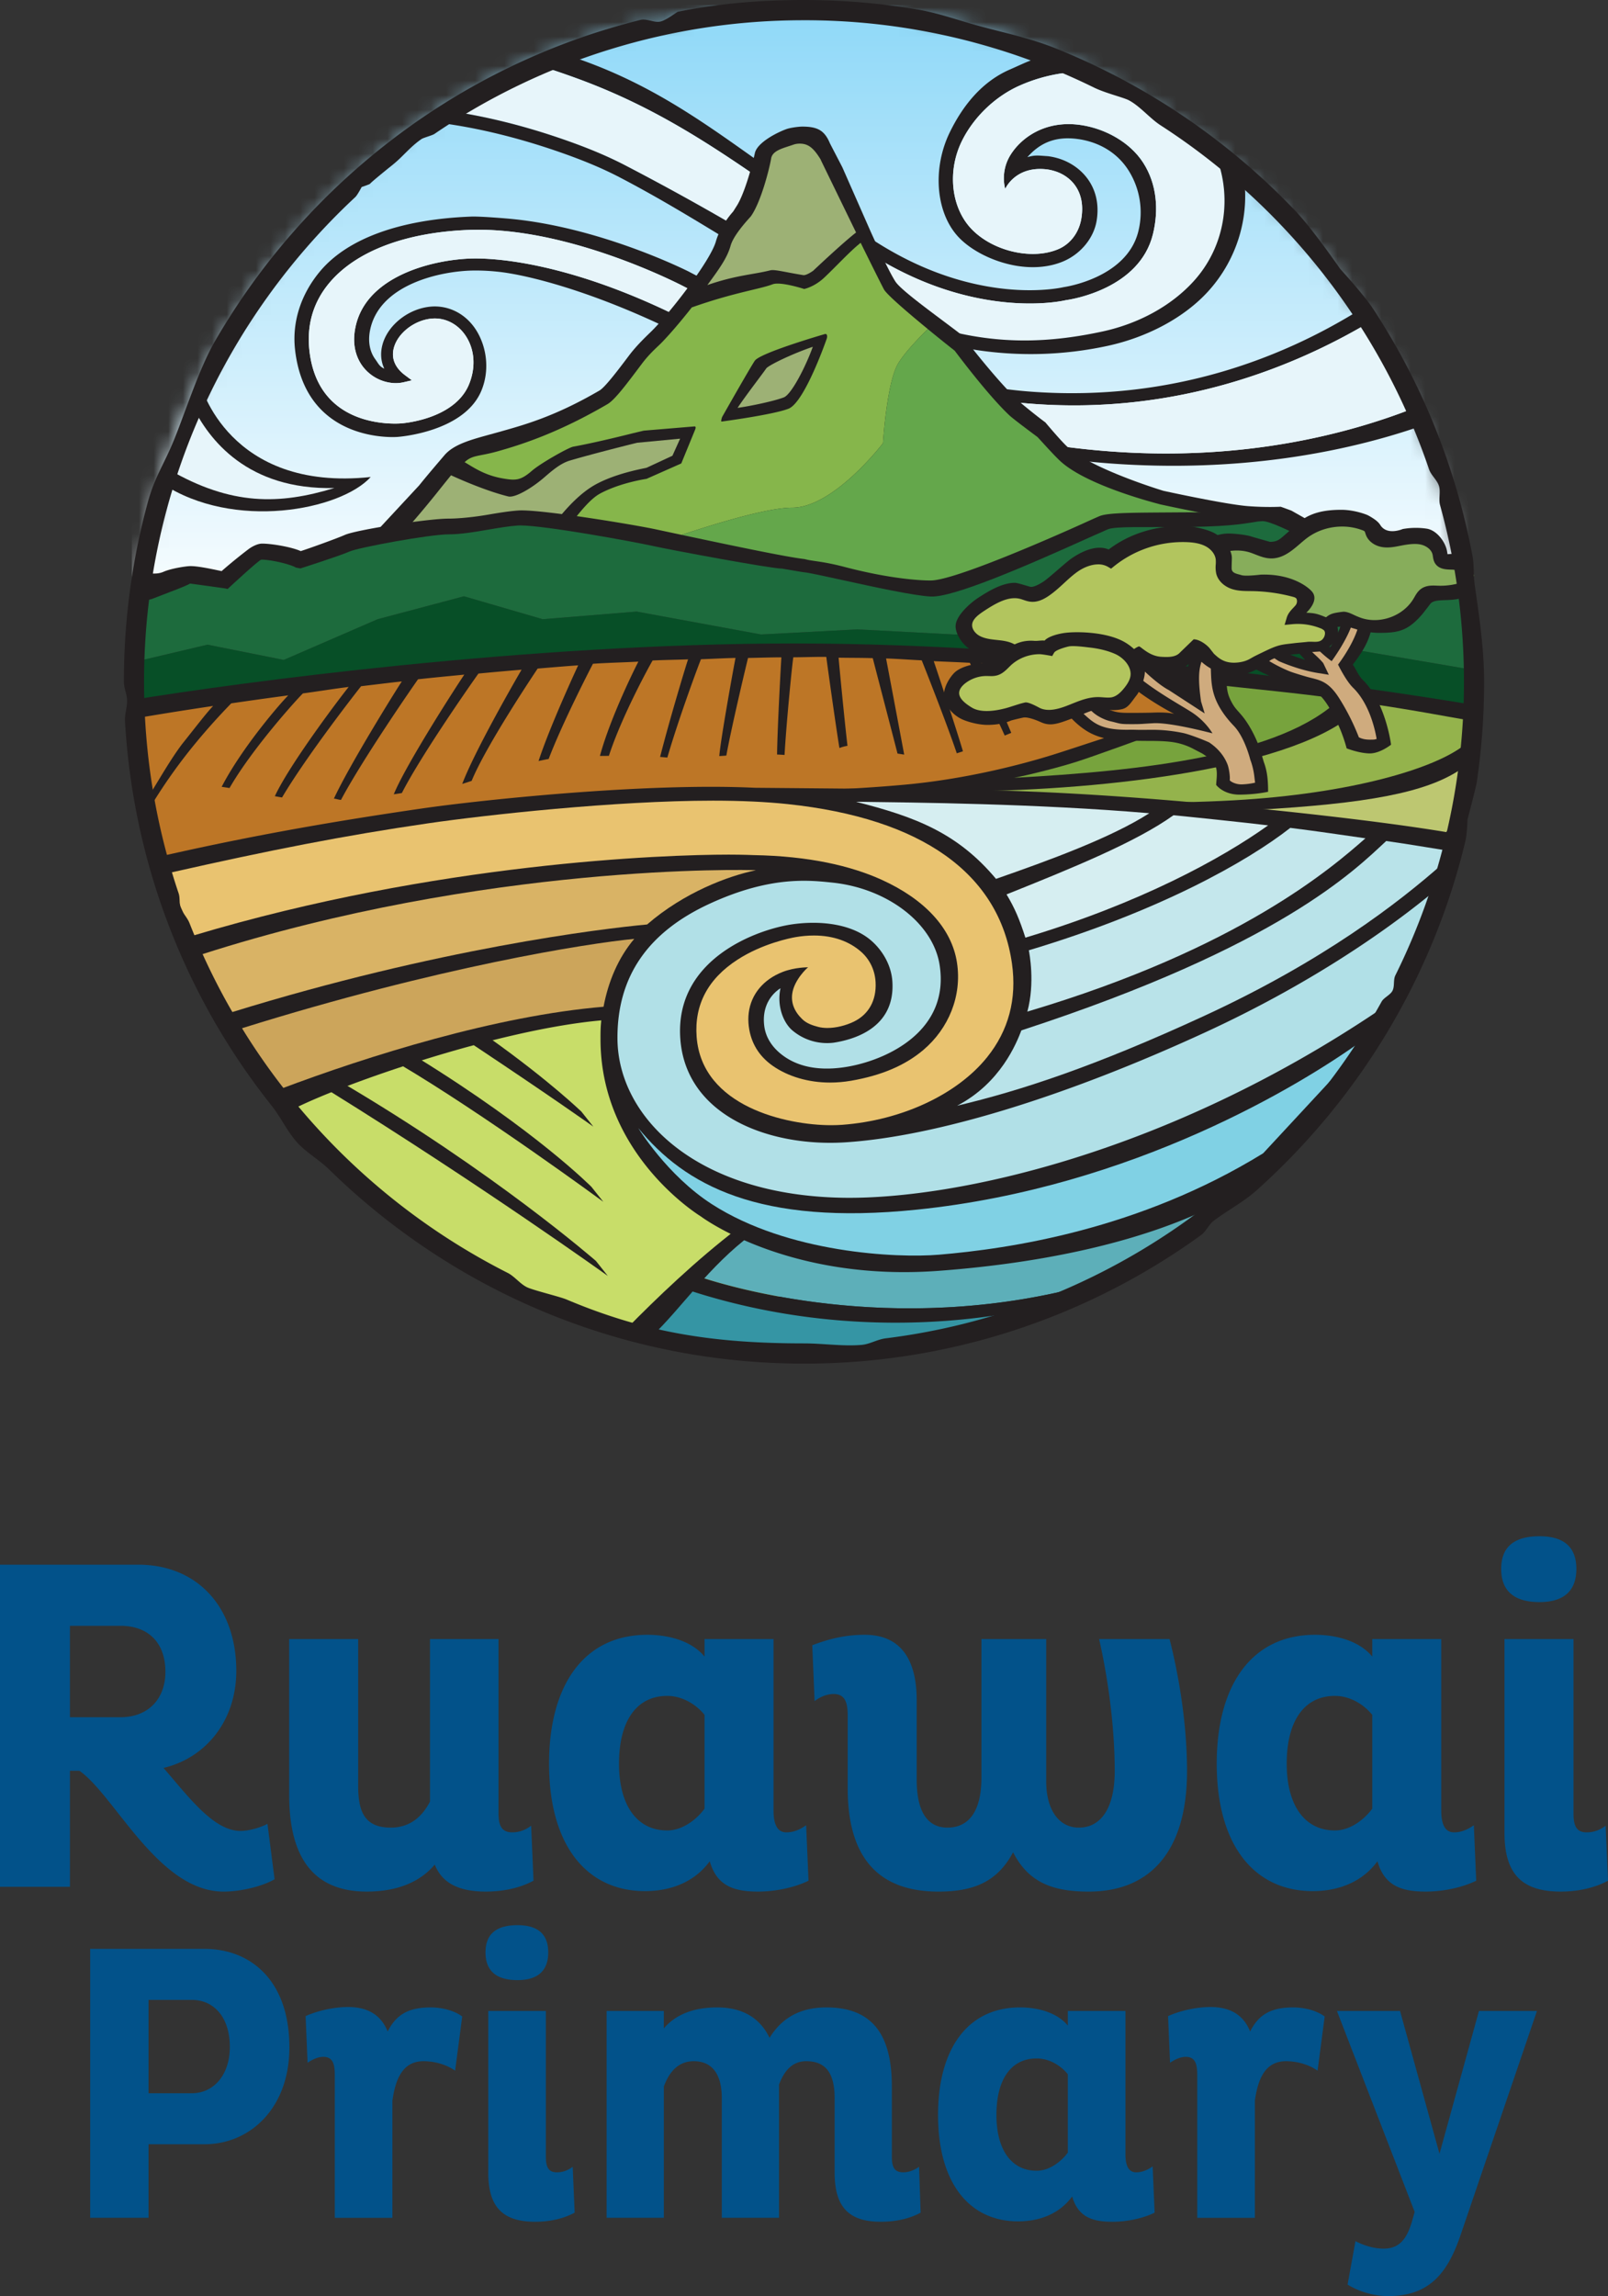 <svg xmlns="http://www.w3.org/2000/svg" width="110" height="157" fill="none"><rect width="100%" height="100%" fill="#333333" stroke="none"/><path fill="#02528A" d="M0 106.986h9.44c4.106 0 6.724 2.949 6.724 7.257 0 3.434-2.102 5.961-4.978 6.641 1.713 1.977 3.427 4.309 5.27 4.309.516 0 1.292-.195 1.841-.486l.486 3.79c-.776.453-2.23.843-3.492.843-4.461 0-7.436-6.577-9.86-8.261h-.647v7.936H0v-22.029Zm4.784 10.432h3.459c1.843 0 3.072-1.198 3.072-3.111 0-2.04-1.23-3.141-3.072-3.141H4.784v6.252Zm29.32-5.345v11.954c0 .939.324 1.263.938 1.263.485 0 .905-.162 1.293-.453l.162 3.758c-.711.388-1.81.744-3.266.744-1.81 0-2.974-.551-3.491-1.845-1.067 1.263-2.683 1.845-4.656 1.845-3.717 0-5.302-2.429-5.302-6.609v-10.657h4.72v10.041c0 1.783.453 2.852 2.231 2.852 1.39 0 2.198-.842 2.683-1.782v-11.111h4.688Zm18.812 11.726c0 .875.226 1.491.873 1.491.518 0 .938-.194 1.357-.487l.163 3.792c-.776.388-2.069.744-3.46.744-1.648 0-2.813-.389-3.297-2.073-.97 1.329-2.521 2.041-4.43 2.041-3.976 0-6.562-3.11-6.562-8.714 0-5.378 2.393-8.812 6.724-8.812 1.39 0 3.007.389 3.913 1.49v-1.198h4.719v11.726Zm-7.274-7.839c-2.101 0-3.297 1.718-3.297 4.633 0 2.85 1.228 4.567 3.297 4.567 1.067 0 2.037-.777 2.555-1.49v-6.413c-.518-.65-1.456-1.297-2.555-1.297Zm25.926 5.832c0 2.007.904 3.174 2.23 3.174 1.553 0 2.457-1.393 2.457-3.855 0-3.563-.614-7.062-1.067-9.038h4.817c.42 1.619 1.197 5.216 1.197 9.038 0 5.314-2.392 8.229-6.725 8.229-2.392 0-4.105-.583-5.173-2.689-1.1 2.073-2.78 2.689-5.108 2.689-4.203 0-6.207-2.43-6.207-7.063v-4.988c0-1.004-.259-1.458-.97-1.458-.485 0-.97.226-1.293.486l-.161-3.822c1.034-.39 2.165-.714 3.589-.714 2.552 0 3.555 1.815 3.555 4.471v5.443c0 2.138.712 3.271 2.102 3.271s2.327-1.004 2.327-3.433v-9.46h4.43v9.719Zm27.024 2.007c0 .875.226 1.491.873 1.491.517 0 .936-.194 1.357-.487l.162 3.792c-.775.388-2.07.744-3.459.744-1.65 0-2.813-.389-3.297-2.073-.97 1.329-2.523 2.041-4.43 2.041-3.976 0-6.564-3.11-6.564-8.714 0-5.378 2.394-8.812 6.726-8.812 1.39 0 3.006.389 3.913 1.49v-1.198h4.719v11.726Zm-7.274-7.839c-2.102 0-3.297 1.718-3.297 4.633 0 2.85 1.228 4.567 3.297 4.567 1.067 0 2.037-.777 2.555-1.49v-6.413c-.518-.65-1.456-1.297-2.555-1.297Zm13.995-10.917c1.486 0 2.522.584 2.522 2.236 0 1.652-1.036 2.266-2.522 2.266-1.553 0-2.62-.614-2.62-2.266 0-1.652 1.067-2.236 2.62-2.236Zm2.327 7.03v11.954c0 .939.292 1.263.905 1.263.486 0 .906-.162 1.293-.453l.163 3.758c-.712.388-1.811.744-3.234.744-2.619 0-3.848-1.166-3.848-4.017v-13.249h4.721ZM6.168 133.257h7.826c3.104 0 5.802 2.11 5.802 6.734 0 4.164-2.698 6.625-5.802 6.625h-3.832v5.029H6.168v-18.388Zm3.994 3.489v6.382h2.97c1.456 0 2.59-1.218 2.59-3.164 0-2.082-1.134-3.218-2.59-3.218h-2.97Zm20.972 4.84c-.567-.406-1.377-.648-2.16-.648-1.403 0-1.915 1.162-2.131 2.704v8.004h-3.94v-9.735c0-.731-.108-1.271-.783-1.271-.35 0-.728.162-1.079.405l-.135-3.19c.647-.297 1.78-.622 2.915-.622 1.295 0 2.239.514 2.698 1.676.567-1.136 1.403-1.649 2.94-1.649.892 0 1.701.27 2.16.622l-.485 3.704Zm4.264-9.95c1.241 0 2.105.486 2.105 1.865 0 1.38-.864 1.893-2.105 1.893-1.295 0-2.186-.513-2.186-1.893 0-1.379.89-1.865 2.186-1.865Zm1.943 5.867v9.979c0 .784.243 1.054.755 1.054.406 0 .756-.135 1.08-.379l.135 3.136c-.593.325-1.511.623-2.7.623-2.185 0-3.21-.973-3.21-3.353v-11.06h3.94Zm4.157 14.142v-14.142h3.913v1.191c.783-.921 1.997-1.434 3.644-1.434 1.754 0 2.94.73 3.589 2.082.808-1.324 2.05-2.082 3.885-2.082 3.237 0 4.48 1.973 4.48 5.408v4.814c0 .784.243 1.054.782 1.054.378 0 .73-.135 1.08-.38l.108 3.138c-.594.324-1.485.621-2.726.621-2.158 0-3.157-.973-3.157-3.353v-5.082c0-1.812-.675-2.542-1.943-2.542-.971 0-1.511.676-1.862 1.594v9.113h-3.913v-8.165c0-1.812-.782-2.542-1.916-2.542-1.107 0-1.7.783-2.05 1.73v8.977h-3.914Zm35.49-4.353c0 .73.189 1.244.729 1.244.43 0 .783-.163 1.133-.405l.135 3.162c-.647.325-1.727.623-2.887.623-1.377 0-2.348-.325-2.752-1.731-.81 1.108-2.106 1.703-3.698 1.703-3.32 0-5.478-2.596-5.478-7.273 0-4.489 1.997-7.356 5.612-7.356 1.162 0 2.511.325 3.267 1.244v-1h3.94v9.789Zm-6.072-6.543c-1.754 0-2.752 1.432-2.752 3.866 0 2.38 1.025 3.813 2.752 3.813.89 0 1.7-.65 2.133-1.244v-5.354c-.433-.54-1.215-1.081-2.133-1.081Zm19.216.837c-.565-.406-1.376-.648-2.158-.648-1.403 0-1.916 1.162-2.132 2.704v8.004h-3.94v-9.735c0-.731-.108-1.271-.783-1.271-.35 0-.728.162-1.079.405l-.135-3.19c.647-.297 1.78-.622 2.915-.622 1.295 0 2.24.514 2.699 1.676.566-1.136 1.403-1.649 2.94-1.649.89 0 1.701.27 2.16.622l-.487 3.704Zm2.593 11.655c.566.298 1.269.513 1.916.513 1.025 0 1.564-.567 1.943-1.838l.19-.676-5.317-13.737h4.317l2.699 9.762 2.699-9.762h3.967L99.957 152.7c-.916 2.758-2.185 4.3-5.02 4.3a5.504 5.504 0 0 1-2.752-.786l.54-2.973Z"/><mask id="a" width="92" height="44" x="9" y="0" maskUnits="userSpaceOnUse" style="mask-type:luminance"><path fill="#fff" d="M46.717 1.052c-.469.084-1.113.601-1.577.699-.23.048-.415-.006-.598-.058-.19-.056-.38-.111-.614-.055C24.707 6.31 10.222 23.124 9.019 43.52l26.026-2.846 59.254 1.557 6.18.572C98.707 19.06 78.921.346 54.77.346c-2.747 0-5.438.242-8.053.706Z"/></mask><g mask="url(#a)"><path fill="url(#b)" d="M100.478.346H9.018V43.52h91.46V.346Z"/></g><path fill="#231F20" d="M76.043 30.872a55.684 55.684 0 0 1-4.443-.505c-8.06-1.247-19.475-5.896-25.18-8.717-6.198-3.064-10.676-3.78-12.793-3.933a14.667 14.667 0 0 0-1.274-.042c-2.44.038-7.256 1.06-8.03 4.659-.28 1.304.098 2.18.463 2.683a2.889 2.889 0 0 0 2.1 1.174c.25.018.49 0 .719-.053l.571-.133-.473-.353c-.69-.516-.953-1.166-.758-1.876.277-1.012 1.413-1.887 2.585-1.991.965-.086 1.875.41 2.405 1.301.55.923.604 2.089.148 3.198-.99 2.402-4.563 2.66-4.608 2.662-.005.002-.408.04-1.001-.002-1.789-.13-4.856-.947-5.307-4.964-.197-1.759.259-3.315 1.354-4.627 1.819-2.175 5.208-3.464 9.543-3.632.647-.024 1.33-.012 2.032.04 6.262.454 12.625 3.796 12.692 3.83.12.063 12.103 6.221 20.248 7.586a39.38 39.38 0 0 0 3.676.442c9.939.72 17.9-2.59 22.887-5.537l-.718-.812c-5.003 3.086-12.53 6.176-22.111 5.528a33.873 33.873 0 0 1-.941-.077 38.425 38.425 0 0 1-2.66-.356c-8.02-1.343-19.92-7.726-20.036-7.786-.063-.032-5.95-3.01-12.174-3.612-.175-.017-2.061-.183-2.737-.157-4.86.187-8.46 1.507-10.332 3.747-1.312 1.569-1.916 3.465-1.708 5.338.725 6.509 7.01 5.98 7.01 5.98s4.561-.3 5.744-3.175c.557-1.354.375-2.892-.31-4.041-.58-.972-1.518-1.588-2.572-1.69a3.165 3.165 0 0 0-.591-.003c-1.512.134-2.928 1.247-3.296 2.59-.159.581-.117 1.141.122 1.651-.338-.146-.403-.35-.62-.647-.384-.528-.515-1.24-.343-2.035.664-3.095 4.82-3.993 7.037-4.027a14.029 14.029 0 0 1 1.633.075c2.02.196 6.613 1.343 12.407 4.208 5.751 2.844 16.925 7.138 25.073 8.398a57.073 57.073 0 0 0 4.508.513c8.832.64 16.054-.778 21.137-2.53l-.359-1.271c-4.484 1.765-11.603 3.643-20.72 2.981Z"/><path fill="#E7F5FA" d="m94.131 22.685-.533-.604c-4.986 2.947-12.947 6.26-22.886 5.537a39.855 39.855 0 0 1-3.677-.44c-8.144-1.365-20.128-7.525-20.247-7.586-.067-.036-6.43-3.378-12.691-3.832a18.698 18.698 0 0 0-2.034-.039c-4.334.168-7.723 1.457-9.541 3.632-1.096 1.311-1.551 2.868-1.354 4.627.45 4.017 3.518 4.834 5.306 4.964.593.043.997.003 1.001.003.046-.003 3.62-.26 4.608-2.663.456-1.11.402-2.275-.148-3.198-.53-.89-1.44-1.386-2.404-1.301-1.173.103-2.309.978-2.586 1.99-.195.711.067 1.36.758 1.877l.473.354-.572.133c-.227.052-.468.07-.717.052a2.887 2.887 0 0 1-2.1-1.174c-.366-.504-.744-1.379-.463-2.682.774-3.6 5.59-4.622 8.029-4.659.39-.007.818.008 1.275.04 2.117.154 6.593.87 12.791 3.934 5.707 2.822 17.122 7.471 25.181 8.717 1.483.23 2.979.399 4.443.505 9.116.662 16.235-1.216 20.72-2.982l-.292-1.037-2.34-4.168Z"/><path fill="#231F20" d="M36.587 4.392c.932.287 1.87.601 2.818.946 5.646 2.051 9.699 4.87 14.39 8.134 1.707 1.188 3.474 2.417 5.439 3.695 2.87 1.867 5.869 3.02 8.914 3.427 2.766.37 4.56-.021 4.76-.068.36-.05 5.033-.757 5.96-4.51.416-1.68.26-3.456-.666-4.892-.907-1.405-2.586-2.315-4.232-2.57l-.115-.017c-2.321-.31-3.957.837-4.716 2.036-.745 1.176-.374 2.342-.374 2.342s.68-1.578 2.823-1.337c.18.02.36.063.535.114 1.104.327 2.169 1.354 1.847 3.264-.162.965-.763 1.748-1.605 2.094-.713.294-1.57.384-2.478.262-1.39-.185-2.705-.842-3.523-1.756-1.314-1.468-1.55-3.892-.573-5.893.81-1.658 2.304-3.088 3.996-3.827a11.091 11.091 0 0 1 5.584-.883c-.742-.328-2.395-.891-3.15-1.194-1.316.097-1.991.495-3.15 1-1.92.838-3.219 2.487-4.096 4.284-1.19 2.438-.97 5.422.526 7.093.887.991 2.495 1.796 4.097 2.049.057.009.113.017.17.024 1.058.142 2.07.032 2.927-.32 1.208-.496 2.118-1.587 2.32-2.777.388-2.309-1.046-3.817-2.64-4.288a4.318 4.318 0 0 0-.563-.127l-.105-.016c-.651-.04-.89-.098-1.427.065.748-.838 1.748-1.468 3.435-1.242l.117.016c1.388.22 2.59.923 3.353 2.107a5.373 5.373 0 0 1 .687 4.19c-.79 3.203-5.044 3.808-5.105 3.816l-.045.01c-.018.004-1.777.412-4.455.054a14.68 14.68 0 0 1-.433-.064c-2.767-.437-5.499-1.524-8.12-3.229-1.959-1.275-3.716-2.497-5.415-3.68l-.607-.422c-4.532-3.156-8.232-6.135-13.74-8.135-.435-.159-.858-.31-1.274-.457-.43-.152-2.015.64-2.015.64l-.076.042Z"/><path fill="#E7F5FA" d="M69.787 5.836c-1.693.74-3.187 2.17-3.997 3.828-.976 2-.74 4.424.574 5.893.817.913 2.133 1.57 3.522 1.756.907.12 1.765.03 2.479-.264.842-.344 1.442-1.128 1.605-2.094.321-1.908-.743-2.937-1.848-3.263a3.125 3.125 0 0 0-.534-.113c-2.143-.243-2.823 1.335-2.823 1.335s-.371-1.165.374-2.342c.758-1.198 2.394-2.345 4.716-2.034l.114.016c1.646.255 3.347 1.032 4.252 2.437.928 1.437 1.217 3.397.8 5.078-.926 3.752-5.754 4.408-6.113 4.457-.2.047-1.994.438-4.76.069-3.046-.409-6.046-1.561-8.915-3.428-1.965-1.28-3.731-2.508-5.438-3.695-4.692-3.264-8.744-6.083-14.39-8.134a58.025 58.025 0 0 0-2.819-.945L30.877 7.61c2.346.351 4.802.95 7.318 1.803 1.832.621 3.285 1.224 4.576 1.894a178.845 178.845 0 0 1 10.053 5.647c5.516 3.331 9.867 5.522 14.505 6.142 2.557.342 5.115.208 8.053-.42 2.49-.534 4.706-1.743 6.238-3.406 2.52-2.736 2.812-6.79.929-9.906-.273-.451-1.892-1.011-2.257-1.416-2.01-1.137-2.786-2.051-4.922-2.995a11.092 11.092 0 0 0-5.583.883Z"/><path fill="#231F20" d="M82.969 10.15c1.4 2.987.963 6.61-1.35 9.12-1.53 1.663-3.747 2.873-6.238 3.405-2.936.63-5.496.764-8.051.421-4.638-.62-8.99-2.81-14.506-6.143a178.544 178.544 0 0 0-10.053-5.646c-1.29-.67-2.744-1.272-4.576-1.893-2.516-.854-4.972-1.452-7.317-1.804l-1.314.74c.218.025.431.04.651.07.27.036.542.075.816.119 2.205.349 4.52.933 6.88 1.733 1.788.607 3.204 1.191 4.453 1.84 3.382 1.76 6.393 3.679 9.743 5.702 5.426 3.277 9.977 5.373 14.587 6.103a24.872 24.872 0 0 0 9.034-.259c2.693-.576 5.229-1.9 6.881-3.694 2.096-2.275 2.961-5.389 2.411-8.27-.151-.795-2.397-2.283-2.051-1.544Z"/><path fill="#231F20" d="m93.32 50.204-1.227-10.452-.387-2.667a.605.605 0 0 0-.299-.438l-3.072-1.735-.723-.263c-.015-.001-.97.057-2.237-.041-1.526-.117-5.62-1.01-5.785-1.047l-.01-.002c-.196-.06-4.839-1.479-6.52-2.967-.471-.418-1.545-1.706-1.545-1.706-.599-.439-1.64-1.284-1.855-1.488-1.566-1.48-3.708-4.292-3.804-4.415l-.094.196-.014-.305c-1.476-1.14-4.045-2.956-4.481-3.602-.455-.672-1.565-3.12-1.696-3.411l-1.943-4.41c-.007-.021-.843-1.62-.863-1.67-.372-.882-.865-1.124-1.885-1.124-.262 0-.828.08-1.066.165-.684.243-2.017.934-2.174 1.644-.235 1.069-.765 2.907-1.27 3.657l-.217.344c-.31.342-.923 1.135-1.18 2.04-.377 1.338-3.19 4.952-4.428 6.164-.302.295-.979.927-1.518 1.643-.624.83-1.622 2.158-2.01 2.384-3.134 1.826-5.242 2.379-7.012 2.876-1.544.434-2.902.727-3.609 1.562-.277.327-1.152 1.34-1.723 2.055 0 0-9.885 10.64-9.966 10.72l-1.97 2.518a.307.307 0 0 0 .226.498l75.73 3.947.032.002a.601.601 0 0 0 .595-.672Z"/><path fill="#86B64B" d="m91.152 39.879-.337-2.322-11.006 2.86-18.63 1.814-18.113-4.407s8.28-3.111 11.126-3.111 6.21-4.408 6.21-4.408.259-4.149 1.036-5.445c.424-.71 1.314-1.652 2.032-2.36-1.277-1.048-2.766-2.317-2.99-2.694-.112-.19-1.186-2.353-1.604-3.204-.745.59-1.658 1.595-2.486 2.376-.686.648-1.377.782-1.377.782s-1.617-.526-2.16-.321c-.9.34-2.666.567-5.53 1.582-.848 1.081-1.688 2.043-2.175 2.52-.249.244-.741.67-1.236 1.329-1.045 1.389-1.845 2.467-2.357 2.765-3.24 1.888-5.686 2.712-7.506 3.223-1.307.368-1.722.236-2.265.744.587.341 1.358.9 2.618 1.113.872.148 1.206.15 1.988-.526.605-.524 2.502-1.588 2.819-1.646 1.73-.315 4.074-.918 4.106-.924l.723-.173 3.452-.287c.14-.017.103.133.045.261l-.93 2.269-2.377 1.053c-.02.005-1.78.255-3.17 1.002-.556.3-1.188.974-2.168 2.276l-1.677 1.5-7.501 2.18-5.61.367c-1.695 1.67-3.271 3.124-4.744 4.66-.05.053-.134.058-.178.115l-.532.68a.342.342 0 0 0 .251.553l73.026 3.807a.34.34 0 0 0 .356-.381l-1.129-9.622Z"/><path fill="#64A74B" d="M61.437 24.86c-.776 1.297-1.034 5.445-1.034 5.445s-3.364 4.408-6.21 4.408c-2.847 0-11.128 3.11-11.128 3.11l18.114 4.408 18.63-1.814 11.006-2.859a.341.341 0 0 0-.17-.249s-2.634-1.478-2.679-1.484a74.92 74.92 0 0 0-2.665-.269c-1.633-.126-5.771-1.034-5.946-1.072l-.024-.007c-.204-.06-4.858-1.228-6.739-2.894-.465-.413-1.433-1.51-1.622-1.703-.013-.012-1.623-1.198-1.931-1.49-1.534-1.448-3.713-4.396-3.735-4.414a104.47 104.47 0 0 1-1.834-1.475c-.719.707-1.608 1.65-2.033 2.359Z"/><path fill="#9DB175" d="m36.747 37.17 1.172-1.37c.974-1.271 1.915-2.166 2.802-2.66 1.399-.777 3.253-1.093 3.508-1.155l1.77-.822.527-1.168-2.93.278c-.253.058-3.006.744-4.608 1.217-.641.189-1.209.68-1.76 1.156-.836.724-1.996 1.413-2.459 1.299-1.468-.362-3.258-1.143-3.914-1.447-.262.32-.602.745-1.002 1.246a68.214 68.214 0 0 1-5.024 5.6l5.116-.188 6.802-1.986Z"/><path fill="#231F20" d="m100.478 42.805-.744-4.959c-1.577.103-3.01.233-3.834.395a1.647 1.647 0 0 1-.322.03c-1.36 0-3.722-1.175-5.618-2.119-1.666-.828-2.87-1.426-3.592-1.426a.97.97 0 0 0-.538.144c-.352.227-3.292.15-5.02.163-3.163.024-4.996.005-5.597.26-.194.08-.564.247-1.074.478l-.025.012c-2.159.975-8.826 3.907-10.442 3.908-.02-.001-2.155.052-5.86-.916-.994-.26-1.594-.346-2.032-.41-.276-.04-.492-.071-.708-.13a1.193 1.193 0 0 0-.098-.015c-1.267-.154-4.8-.888-10.144-2.032-1.361-.291-7.341-1.289-9.144-1.289-.087 0-.166.002-.234.007-.666.047-1.413.174-2.137.297-.874.15-1.929.259-2.638.259-1.418 0-6.31.77-7.077 1.11-.526.233-2.35.893-3.027 1.111-.614-.28-1.982-.513-2.642-.513-.357 0-.768.257-.938.385a35.765 35.765 0 0 0-1.833 1.495c-.52-.106-1.543-.342-2.131-.342-.268 0-1.3.151-1.834.385-.584.255-1.007.003-1.45.213l-.585 9.818 1.54 9.035 43.373-4.618 44.976 4.235c.55-2.52 1.617-6.26 1.617-6.26l-.188-8.711ZM49.36 28.825c-.06.007.018-.287.053-.338 0 0 1.884-3.324 2.22-3.82.368-.542 4.754-1.813 4.754-1.813.224-.086.21.172.172.294 0 0-1.505 4.36-2.617 4.797-1.048.413-4.581.88-4.581.88Z"/><path fill="#074F27" d="m35.9 45.331 13.484-.772 14.418.411 12.098.455 13.14 1.499 11.573 2.148-.071-3.304-8.88-1.514-15.806-1.045-10.595.174-6.6-.348-6.601.348-8.51-1.566-6.427.522-5.385-1.567-5.906 1.567-6.426 2.785-5.21-1.044-4.792 1.131-.209 3.345 6.801-.908L35.9 45.331Z"/><path fill="#1D6B3D" d="M99.87 38.748c-1.574.1-3 .228-3.795.384-.151.03-.319.045-.497.045-1.571 0-3.935-1.175-6.02-2.212-1.317-.655-2.68-1.331-3.19-1.331-.043 0-.313.023-.313.023-1.285.215-2.286.36-5.515.383-2.095.016-4.246-.061-4.748.15-.187.08-.785.343-1.302.576-4.49 2.03-9.31 4.097-10.816 4.023-1.182-.061-3.888-.654-6.063-1.13-1.149-.251-2.336-.511-2.578-.525-.037.008-1.49-.252-1.52-.252-.763 0-7.582-1.269-8.868-1.554-1.309-.29-7.348-1.4-9.055-1.4-.064 0-.121.002-.172.005-.62.043-1.346.167-2.046.287-.912.155-1.855.315-2.64.315-1.363 0-6.205.903-6.812 1.172-.687.305-3.26 1.125-3.369 1.16l-.323-.062c-.198-.163-1.578-.539-2.352-.539-.145 0-2.158 1.871-2.173 1.885l-.132.12-.172-.039c-.016-.003-2.381-.334-2.398-.329-.396.228-1.505.617-1.595.662l-1.023.394-.786.196-.193 4.056 4.791-1.131 5.212 1.044 6.426-2.785 5.905-1.567 5.385 1.567 6.426-.522 8.511 1.566 6.6-.348 6.6.348 10.597-.174 15.806 1.045 8.88 1.514-.065-2.963-.608-4.057Z"/><path fill="#9DB175" d="M55.603 23.713c-1.393.47-2.99 1.243-3.182 1.473-.229.34-1.416 1.872-1.964 2.702.865-.117 2.524-.466 3.167-.719.513-.203 1.475-2.063 1.979-3.456Zm-.655-4.901c.217.035.679-.299.679-.299s2.043-1.93 2.935-2.615l-2.406-4.944-.009-.036c-.494-.806-.854-1.097-1.443-1.097-.154 0-.3.024-.435.072-.64.228-1.418.377-1.515.936-.128.745-.694 2.965-1.374 3.942a1.813 1.813 0 0 1-.103.12c-.732.808-1.169 1.45-1.298 1.908-.22.78-.67 1.445-1.59 2.693 1.974-.683 3.121-.711 4.303-1.007.301-.076.953.116 2.256.327Z"/><path fill="#231F20" d="m58.821 54.055 1.792.192c.033 0-.262-.117-.394-.186l-.971-.041-.427.035Zm-.786-.084.786.084.427-.035-1.213-.049Z"/><path fill="#C2E8F3" d="M12.662 64.992c.058.161.23.208.41.197l-.343-.633c-.068.169-.101.337-.067.436Z"/><path fill="#231F20" d="M47.448 87.164s-.213.069-.888.677c.114.039.228.076.341.113l.801-.7c-.166-.057-.254-.09-.254-.09Z"/><path fill="#fff" d="M66.915 2.135c-.064.001-.129.015-.193.02 1.45.383 2.872.836 4.261 1.355-.046-.038-.09-.078-.138-.115a6.183 6.183 0 0 0-3.93-1.26Z"/><path fill="#231F20" d="M13.718 26.286s1.9 7.364 11.642 6.33c-2.058 2.265-9.365 3.692-14.274.442-.128-.085 2.632-6.772 2.632-6.772Z"/><path fill="#E7F5FA" d="M13.123 27.665c1.157 2.431 3.838 5.842 9.75 5.705-3.768 1.145-7.048 1.213-11.332-1.267-.041-.013 1.574-4.446 1.582-4.438Zm65.901-11.596c.415-1.68.127-3.641-.8-5.078-.907-1.405-2.607-2.182-4.253-2.437 1.646.255 3.325 1.165 4.23 2.57.928 1.437 1.083 3.212.668 4.893-.927 3.752-5.6 4.46-5.959 4.51.359-.05 5.187-.706 6.114-4.458Z"/><path fill="#231F20" d="m10.238 57.409-.468-3.645s-1.08-5.849-.704-5.91c7.225-1.176 26.87-3.857 45.28-3.857 19.185 0 39.87 3.104 46.281 4.172.159.817-1.455 9.586-1.482 9.58-14.597-3.502-43.563-3.703-44.335-3.731l-14.376.466-13.169 1.69-16.56 3.237-.467-2.002Z"/><path fill="#BDC771" d="M99.835 52.663c-2.335 1.53-6.288 2.286-13.961 2.715-1.194.067-3.36-.056-4.499-.022 6.228.51 12.567 1.171 17.531 2.007l.933-4.187-.004-.513Z"/><path fill="#94B34C" d="M93.349 48.064c-3.56 4.255-16.668 5.853-26.293 6.03-.041.002.875.299 6.323.652 2.176.105 6.383.236 11.014-.023 7.987-.446 13.811-2.168 15.837-3.825l.219-1.65c-1.708-.29-3.751-.701-7.1-1.184Z"/><path fill="#77A33D" d="M82.218 48.1c-.477 1.108 1.554.352-2.418 1.799-1.278.464-5.068 1.849-6.223 2.21-1.797.564-4.302 1.124-4.274 1.078 8.951-.48 18.412-1.556 22.34-5.394-2.896-.41-5.765-.66-9.42-1.073.099.112-.126.188-.067.306.187.374.208.736.062 1.074Z"/><path fill="#231F20" d="m93.122 47.395-.602-.337a3.93 3.93 0 0 1-.694.887l.83.118c.18-.215.338-.437.466-.668Z"/><path fill="#BD7626" d="M81.538 47.335c-.133-.266-.462-.535-.92-.797-3.098-.338-6.39-.653-9.78-.912.138.247.284.51.432.781.426.778.865 1.62 1.195 2.34l-.426.175a78.267 78.267 0 0 0-1.347-2.555l-.426-.784c-1.064-.078-2.075-.17-3.153-.237.076.178 1.361 3.091 2.066 4.764-.14.059-.29.12-.448.184-.617-1.385-2.29-4.783-2.385-4.972-.863-.052-1.6-.072-2.471-.114.074.2 1.513 4.519 1.998 6.163a20.27 20.27 0 0 1-.422.137c-.654-1.96-2.31-6.15-2.398-6.357-.828-.038-1.607-.1-2.439-.127.043.208.9 4.753 1.24 6.573-.15-.022-.304-.048-.457-.072-.463-1.805-1.646-6.324-1.692-6.523-.837-.026-1.503-.017-2.338-.032.011.197.38 4.07.607 6.027a2.589 2.589 0 0 0-.55.15c-.23-1.366-.875-6.007-.899-6.23-.808-.011-1.445.025-2.25.025-.04 0-.485 4.49-.605 6.679a13.968 13.968 0 0 0-.513-.03c.027-1.97.28-6.434.295-6.645-.813.003-1.463.029-2.28.043-.052.188-1.137 4.728-1.485 6.676l-.481.034c.082-1.124 1.046-6.434 1.11-6.712-.826.019-1.538.06-2.364.09-.103.23-1.485 3.921-2.3 6.722-.159-.014-.315-.03-.496-.041.687-2.7 1.815-6.406 1.914-6.673-.849.032-1.58.036-2.425.077-.152.239-2.109 3.792-2.992 6.521-.206.002-.41.002-.613.006.721-2.667 2.473-6.156 2.63-6.449-1.086.058-2.032.075-3.107.146-.119.22-2.095 4.046-3.031 6.512-.237.036-.459.092-.69.137.766-2.345 2.579-6.268 2.71-6.541-1.022.071-1.767.138-2.772.22-.22.332-3.518 5.246-4.516 7.68a31.78 31.78 0 0 1-.644.208c.883-2.336 3.83-7.423 4.06-7.81-.994.083-1.979.171-2.949.263-.201.269-3.89 5.514-5.241 8.171-.156.028-.553.086-.553.086.845-2.08 4.51-7.74 4.826-8.183-1.221.118-1.993.19-3.165.318-.268.368-3.79 5.456-5.272 8.247-.162-.01-.316-.073-.485-.087 1.106-2.38 4.356-7.588 4.647-8.014-.995.11-1.835.215-2.786.329-.142.167-3.696 4.709-5.408 7.607-.165-.028-.329-.059-.493-.088 1.06-2.277 4.655-6.996 5.052-7.47-1.01.124-2.185.318-3.132.442-.354.336-3.447 3.736-5.02 6.47-.186-.03-.365-.059-.538-.084 1.418-2.728 4.046-5.748 4.557-6.252-1.383.185-2.69.368-3.9.545a43.774 43.774 0 0 0-2.433 2.71 36.32 36.32 0 0 0-2.817 3.91c-.41.5-.187 1.28-.187 1.28l.362 1.804.182.984 23.608-3.762h.02l8.78-.864 2.072-.047c.13-.005 8.769.256 16.525-.457 4.073-.375 7.834-1.335 10.144-2.058 1.158-.363 3.502-1.153 4.457-1.44 3.467-1.044 4.381-1.34 4.73-2.152.02-.046.358-.277.36-.347a.693.693 0 0 0-.085-.318ZM9.586 51.563l.549 2.951c.781-1.266 1.567-2.642 2.33-3.648.904-1.127 1.615-2.07 2.115-2.595-2.31.343-3.806.593-5.27.837l.152 1.792.124.663Z"/><path fill="#231F20" d="M84.83 54.335c-1.146.014-1.635-.667-1.635-.667.017-.366.107-.878-.026-1.23-.169-.454-.446-.584-.895-.898l-.588-.307a4.338 4.338 0 0 0-1.304-.462c-.63-.123-1.727-.11-1.883-.11a99.156 99.156 0 0 1-1.666-.025c-1.585-.057-2.452-.502-3.257-1.242-.753-.693-1.506-1.725-1.687-3.072l.364-.662 2 1.067-.138.298c-.133.283.633.594.878.802.316.267.608.6.98.737.486.18.82.18 1.442.18.268 0 1.118-.005 1.427-.017 1.079-.042 1.387.07 1.48.09-.063-.035-2.65-1.355-4.02-2.922l-.393-.551 1.862-1.739.087.653c.047.355.214.683.474.928l.078.074c.298.285.103-.34.757-.004l.855.837 1.212.795c-.16-1.097.127-1.779.562-2.7.25-.526.587-.992.913-1.443l.225-.31 1.105.99-.201.256c-.388.491.08 1.114.114 1.858.028.623-.18 1.42.172 2.207.28.626.474.759.805 1.152.51.604.942 1.44 1.226 2.207l.306 1.018c.243.643.287 1.305.287 2.015 0 0-.773.184-1.918.197Z"/><path fill="#CFAB7E" d="M85.86 53.517c0 .017-.03-.224-.054-.426a4.853 4.853 0 0 0-.278-1.153s-.37-1.524-1.128-2.31c-.402-.417-.876-.996-1.183-1.683-.388-.868-.359-1.625-.391-2.338-.037-.785-.084-1.5.282-2.088l-.064-.057c-.232.328-.544.637-.625 1.024-.192.926-.61 1.022-.257 3.481l.248.815-2.454-1.596c-.74-.386-1.685-1.306-1.999-1.606l-.097.112a2.234 2.234 0 0 1-.52-.739l-.434.404c1.193 1.413 3.673 2.736 4.61 3.34.978.633 1.426 1.447 1.426 1.447-.891-.23-2.824-.698-3.898-.698-.13 0-.764.042-.879.05-.325.022-.646.017-.928.017-.675 0-.656-.054-1.248-.19-.507-.114-1.257-.492-1.555-1.007-.244-.422-1.122-.742-1.041-1.265l-.239-.127c.205.846.562 1.506 1.064 1.968.678.624 1.248 1.047 3.109 1.003.194-.004.403.01.661.01.156 0 .312 0 .468-.002l.472-.002a10.4 10.4 0 0 1 1.99.216c.41.08 1.427.475 1.8.648.592.398 1.034.92 1.261 1.526.092.244.18.813.145 1.056-.005.039.343.303.841.286.498-.017.895-.116.895-.116Z"/><path fill="#231F20" d="M93.23 46.495c-.316-.308-.478-.768-.688-1.05.342-.463 1.157-1.472 1.302-2.645l-2.029-.554c-.087.233-.108.618-.206.828-.224.48-.41.915-.633 1.2a5.028 5.028 0 0 1-1.023-1.109l-.062.033-1.853.477c.083.173.176.324.273.42l.334.343c.263.272.55.595.636.679-.829-.253-1.134-.392-1.271-.52-.088-.103-.24-.268-.425-.791-.251.13-2.253.814-2.934 1.171.755.595 1.685 1.005 2.583 1.414.274.124 1.532.465 1.788.536.752.204 1.216.34 1.86 1.38a10.702 10.702 0 0 1 1.24 2.864s.827.328 1.55.345c.723.018 1.487-.598 1.487-.598s-.358-2.889-1.93-4.423Z"/><path fill="#CFAB7E" d="M92.957 50.412c.374.203.813.16 1.006.16h.026c.056-.01.121-.026.184-.044-.113-.674-.505-2.422-1.614-3.505-.498-.486-1.026-1.582-1.026-1.582s1.914-2.456 1.427-3.889c.036.45-.269.397-.416.947-.315 1.18-1.448 2.708-1.448 2.708s-2.66-1.798-2.254-3.965c.099-.527.087-.777.066-.885a1.407 1.407 0 0 0-.251.182l-.381 1.72c.144.552.375 1.202.522 1.348.102.102.218.222.342.349.256.264.546.565.784.781.455.415.569.572.597.604l.382.798-.551-.092c-1.058-.14-2.185-.54-2.866-.839-.06-.027-1.211-.807-1.26-.897 0 0-.134.394-.415.183.682.57 1.649 1.102 2.421 1.413.242.096.974.316 1.21.381.792.216 1.414.233 2.201 1.505a15.49 15.49 0 0 1 1.314 2.62Z"/><path fill="#231F20" d="M87.844 44.021c-.478 0-1.093-.047-1.617-.407-.243-.169-.444-.386-.637-.597-.298-.323-.554-.602-.86-.602-.13 0-.28.048-.448.143-.08.046-.161.112-.24.174a2.893 2.893 0 0 1-2.304.583c-.172-.03-.391-.087-.56-.26-.142-.144-.2-.32-.244-.487a10.5 10.5 0 0 0-.084-.303c-.164-.578-.37-1.3-.225-2.377l.011-.05c.474-1.646 1.617-3.356 3.41-3.356.403 0 1.2.083 1.57.207.118.04 1.26.361 1.26.361.54 0 .687-.193 1.183-.619.166-.142.75-.692.926-.825.793-.599 1.75-.747 2.778-.747.57 0 1.21.138 1.724.335.16.061.516.284.67.412.308.258.235.334.462.516.514.413 1.338.051 1.338.051a5.147 5.147 0 0 1 1.646-.025c.688.115 1.235.877 1.37 1.46.014.06.023.12.033.181.014.086.027.175.054.214.062.09.157.124.344.13.26.006.37.157.621.202.302.053.663 2.24.445 2.362-1.04.58-2.274.116-2.635.606-.076.104-.512.664-.54.696-1.004 1.16-1.653 1.274-2.98 1.274-.428 0-1.136-.098-1.523-.243-.078-.029-.332-.096-.41-.128-.28-.115-.53-.094-.747-.053-.222.043-.246-.022-.466.19a4.38 4.38 0 0 1-.36.32c-.72.556-1.692.607-2.403.644a10.66 10.66 0 0 1-.562.018Z"/><path fill="#87AD5B" d="M84.73 41.724c.61 0 1.011.437 1.367.823.176.192.343.373.522.497.286.197.665.285 1.225.285.183 0 .367-.009.527-.017.804-.042 1.51-.109 2.017-.5.102-.079.04-.335.144-.436.262-.25.423-.394.846-.474a6.29 6.29 0 0 1 .524-.075c.334 0 .651.201.924.313.073.029.144.059.215.086.309.114.642.174.987.174 1.089 0 2.134-.572 2.662-1.455l.06-.1c.117-.206.25-.437.488-.599.272-.183.58-.208.819-.208.082 0 .166.004.248.007l.096.004a4.697 4.697 0 0 0 2.297-.52c.079-.04.133-.114.135-.186.001-.04.002-.058-.164-.12a4.413 4.413 0 0 0-1.415-.275c-.329-.01-.805-.023-1.066-.403-.116-.17-.145-.353-.167-.5-.007-.044-.013-.089-.023-.131-.085-.367-.471-.607-.817-.682-.394-.085-.904-.011-1.36.08l-.04.007c-.285.057-.58.115-.89.115a2.09 2.09 0 0 1-.288-.019c-.537-.072-.98-.384-1.153-.813-.018-.045-.034-.093-.05-.14a.56.56 0 0 0-.05-.13.544.544 0 0 0-.153-.078 3.873 3.873 0 0 0-1.386-.25c-.88 0-1.734.28-2.408.789-.16.12-.315.253-.479.395-.543.467-1.16.996-1.954.996l-.034-.001c-.386-.007-.726-.14-1.054-.268-.11-.042-.217-.085-.327-.123-.298-.1-.616-.15-.945-.15-1.487 0-2.902 1.014-3.303 2.363-.119.92.055 1.531.207 2.07.032.11.062.216.09.32.01.04.036.143.067.175.016.017.063.042.187.064a2.203 2.203 0 0 0 1.754-.442c.095-.076.202-.162.33-.234.275-.158.533-.234.788-.234Z"/><path fill="#231F20" d="M73.073 47.05c-.448 0-.843-.204-1.178-.396a15.675 15.675 0 0 1-2.254-1.567s-.318-.194-.512-.286c-.265-.128-.56-.094-.895-.129 0 0-1.478-.039-1.907-.302-.524-.322-1.004-1.095-.952-1.627.071-.742 1.128-1.596 1.503-1.841.718-.47 1.663-1.051 2.55-1.051.2 0 .98.267 1.085.277.214.02.596-.18.895-.38.353-.235 1.505-1.293 1.869-1.547.856-.597 1.82-.948 2.566-.628 1.494-1.144 3.404-1.673 5.292-1.605.425.015 1.38.19 1.937.485.584.311 1.13 1.029 1.193 1.602.018.159-.032.776 0 .9.063.244.338.276.67.374.3.089 1.304-.037 1.304-.037 2.124-.075 3.29.865 3.54 1.194.461.608-.38 1.37-.417 1.41.524.026.692.053 1.182.246.174.068.635.25.785.406.185.19.215.524.203.812-.015.348-.385.686-.651.915-.402.346-.63.249-1.117.313-.13.016-.624.084-.754.1-.838.104-1.297.072-2.011.403-.154.071-.554.42-.713.508-.254.138-.516.282-.805.385-.3.107-.623.16-.953.16-1.375.006-2.21-.727-2.659-1.207-.055.003-.357.259-.357.259-.53.635-1.247.799-1.962.799-.382 0-.724-.11-1.017-.325-.05-.037-.295-.24-.358-.266-.003 0-.006 0-.008-.002 0 .065-.868-.485-.805-.563.04-.05-.452.688-.812.723-.027.003.812.593.785.591-.2-.02-.366-.096-.514-.163a1.964 1.964 0 0 0-1.762.04c-.178.099-.352.23-.535.367-.397.302-.847.642-1.423.653h-.028Z"/><path fill="#B2C55E" d="M69.405 40.902c-.697 0-1.433.444-2.067.86-.385.252-.799.554-.835.934-.03.307.204.597.45.749.314.192.715.258 1.104.299l.12.013c.38.04.771.08 1.144.26.273.13.492.314.705.492l.057.047c.67.56 1.395 1.065 2.154 1.498.269.154.556.304.836.304h.014c.352-.006.677-.252 1.02-.512a5.42 5.42 0 0 1 .618-.422 2.6 2.6 0 0 1 1.255-.319c.348 0 .695.07 1.007.202l.12.054c.107.049.209.096.294.104a.18.18 0 0 0 .075-.013v-.043c-.001-.082-.587-.33-.54-.45.094-.24.91-.794.999-.759.166.066.698.653 1.48.708.512.034 1.017.034 1.31-.294l.93-.899c.426 0 .935.407 1.113.635l.278.355c.314.289.662.609 1.369.609.251 0 .558-.046.785-.127.237-.084.316-.148.557-.28.161-.088.813-.4.987-.481.812-.376 1.022-.352 1.874-.458.13-.015.657-.059.786-.076.384-.05.77.08 1.026-.141a.623.623 0 0 0 .21-.428c.004-.096-.02-.173-.073-.226a.788.788 0 0 0-.265-.148 4.19 4.19 0 0 0-1.916-.268l-.51.049.146-.492c.088-.297.287-.507.463-.692.044-.048.09-.095.131-.144a.44.44 0 0 0 .078-.453c-.05-.097-.192-.125-.28-.149a11.457 11.457 0 0 0-2.751-.382l-.17-.002c-.381-.004-.774-.007-1.166-.124-.568-.169-.998-.573-1.123-1.053a2.105 2.105 0 0 1-.038-.642 2.293 2.293 0 0 0 0-.342c-.039-.35-.301-.695-.687-.9-.43-.23-.955-.274-1.314-.287a7.512 7.512 0 0 0-4.973 1.665l-.186.15-.206-.121a1.305 1.305 0 0 0-.673-.173c-.44 0-.952.18-1.404.495-.326.228-.619.498-.93.784-.336.31-.685.63-1.082.896-.444.295-.819.417-1.2.381-.187-.018-.355-.076-.503-.126a3.531 3.531 0 0 0-.2-.065 1.561 1.561 0 0 0-.403-.052Z"/><path fill="#231F20" d="M67.549 49.566c-.53 0-1.213-.159-1.688-.362-.73-.313-1.426-1.127-1.259-1.968.074-.372.309-.83.64-1.19.693-.755 2.664-.76 2.72-.777.174-.046.227-.107.396-.275.048-.048.784-1.311 2.411-1.174.183.016.51-.046.688-.017.263-.301.98-.48 1.448-.535.836-.097 2.829-.056 4.03.639.793.459 1.524 1.29 1.36 2.277-.077.466-.339 1.097-.534 1.346-.406.518-.578.873-1.033.966a2.725 2.725 0 0 1-.74.053c-.114-.009-.586 0-.69 0-.515 0-.553.01-1.084.224-.124.05-.824.333-.948.38-.98.373-1.452.506-2.066.224-.096-.044-.855-.385-1.206-.31-.2.04-.783.18-.844.206-.482.211-1.062.293-1.601.293Z"/><path fill="#B2C55E" d="M67.484 46.222c-.51 0-1.015.17-1.423.476-.172.13-.387.336-.437.585-.088.443.403.825.867 1.104.929.556 2.66-.069 2.72-.087.421-.131.582-.192.913-.266.25-.055.947.35 1.016.38.444.205 1.011.162 1.808-.142.119-.045.237-.093.356-.14.57-.23 1.157-.467 1.806-.467.13 0 .256.01.378.019.215.016.417.025.564-.005.289-.059.575-.274.874-.658.238-.301.366-.55.405-.786.104-.635-.456-1.254-1.037-1.515-.532-.239-1.176-.385-1.805-.45-.174-.02-1.051-.14-1.383-.068-.08.017-.871.21-1 .434l-.126.223s-.657-.127-.866-.127c-.734 0-1.453.281-1.973.77l-.131.128c-.215.215-.459.457-.809.553a1.53 1.53 0 0 1-.398.046c-.057 0-.319-.007-.319-.007Z"/><path fill="#C8DD69" d="M54.134 85.485a11.545 11.545 0 0 1-1.472-.39c-4.453-1.484-8-5.391-8-5.391s-1.742-2.946-2.317-5.234c-.575-2.288-.36-4.882-.36-4.882s-2.548-.139-8.536 1.06c-5.988 1.201-13.936 4.365-13.936 4.365l-.124.417 4.044 3.836 7.08 6.385 10.607 4.705 6.411.426c.643-.206 3.762-1.211 5.371-1.942a34.968 34.968 0 0 0 4.914-2.767 57.248 57.248 0 0 1-3.682-.588Z"/><path fill="#5DAFB9" d="M68.069 86.03c-2.978.436-5.91.483-9.05.175-.038.046-7.742-1.825-7.811-1.78-.927.605-2.22 1.708-3.506 2.828 1.824.627 13.302 4.227 26.625.633.09-.025.213-.054.359-.085.228-.05.515-.107.841-.167l3.944-2.263 4.886-4.081s-11.825 4.085-16.288 4.74Z"/><path fill="#3595A4" d="m46.901 87.954-.173.15-.027-.008c.147-.129.355-.302.559-.47-.098-.031-.196-.058-.294-.09-1.507 1.317-3.1 3.053-3.658 3.244l6.766 1.713 11.483-.394 11.393-2.987.946-.542-.945.214s-12.41 3.694-26.05-.83Z"/><path fill="#231F20" d="M74.686 87.8a7.188 7.188 0 0 0-.359.086c-13.323 3.594-24.8-.006-26.625-.633-.12.105-.28.238-.443.373-.204.168-.412.341-.559.47l.028.008c.058-.05.138.106.196.056 13.642 4.523 25.289.922 25.289.922s3.332-1.435 2.473-1.281ZM99.04 59.176l.265-.969.2-.73.33-1.203-.69.344-.21.278c-4.346-.726-11.093-1.47-16.71-1.978-11.472-1.037-17.04-.876-16.984-.932l-13.598-.12c-7.45-.359-18.756.83-22.823 1.421-6.889 1.002-12.185 1.986-17.688 3.233l-.198-.634-.69-.23.413 1.453-.213.048.228.867.231-.054.26.913 1.58 3.641-.014.032.142.261.593 1.366 3.565 6.108 1.875 2.366-.254.098.594.73.144-.056.098-.037.648.818-1.228-.675 1.203.275c3.472-1.754 14.02-5.419 21.023-6.04-.048.45-.055.783-.052 1.26-.02 7.977 6.86 12.142 6.86 12.142s5.928 4.488 16.257 3.724c7.383-.547 14.276-2.054 19.334-4.684.03-.015 1.504-.564 1.535-.577l.148-.69-.66.882-.492-.302c1.87-.935 2.723-1.597 2.723-1.597s6.49-5.039 1.797-2.368l4.008-4.462 3.564-6.338 2.07-4.61.584-2.128c.3-.395.286-.683.232-.846Z"/><path fill="#B9E3E9" d="m98.828 58.13-.12.917c-3.03 2.675-8.18 6.658-16.346 10.423-7.51 3.463-12.554 5.107-16.888 6.135 2.985-1.553 4.065-4.294 4.397-5.152C87.583 64.68 92.708 59.47 94.827 57.505c1.794.258 2.692.42 4 .626Z"/><path fill="#CCA55B" d="m19.125 74.483-.945-1.385-1.638-2.787c13.483-4.214 23.61-5.8 26.846-6.115-1.093 1.292-1.777 2.913-2.1 4.642-7.33.613-16.087 3.35-22.162 5.645Z"/><path fill="#80D1E4" d="m91.325 73.56-4.914 5.297c-8.5 5.237-17.38 6.531-22.184 6.935-2.875.241-10.32-.105-15.523-3.451-3.083-1.983-5.046-5.217-5.037-5.205 3.172 3.887 8.234 6.688 19.061 5.575 14.8-1.52 26.338-8.578 30.447-11.55l-1.85 2.398Z"/><path fill="#B1E0E7" d="m96.052 67.753-1.672 1.296C79.759 78.911 65.351 81.981 57.823 81.9c-10.12-.109-15.55-5.468-15.584-10.878-.026-4.318 2.15-7.322 6.334-9.242 4.138-1.899 6.773-1.598 8.383-1.429 3.762.396 6.875 2.791 7.32 5.622.7 4.44-3.44 6.41-6.089 6.926-1.731.337-3.325.183-4.529-.655-.757-.527-1.27-1.24-1.377-2.093-.173-1.36.508-2.2 1.11-2.577-.264 1.235.214 2.369.81 2.878a3.675 3.675 0 0 0 2.832.843c1.259-.195 4.224-.944 4.012-4.188-.073-1.114-.675-2.113-1.42-2.769-1.373-1.214-3.61-1.4-5.442-1.134-2.322.336-8.05 2.331-7.643 7.838.39 5.285 6.134 7.391 11.266 7.068 6.269-.396 15.228-3.181 24.692-7.545 6.858-3.163 12.082-6.719 15.499-9.526l-1.945 6.715Z"/><path fill="#231F20" d="M23.221 73.923c10.612 6.232 17.456 12.23 17.54 12.29l.82 1.032c-.07-.05-8.607-6.172-19.08-12.67l.72-.652Zm17.23 7.22.82 1.031c-.06-.042-8.151-5.995-14.011-9.452-.034-.019.8-.71 1.288-.41 8.172 5.045 11.857 8.799 11.903 8.831Zm-.682-5.139.82 1.031c-.048-.033-2.826-2.014-8.328-5.667l1.293-.345c4.088 2.916 6.173 4.95 6.215 4.981Z"/><path fill="#E9C370" d="M56.852 76.937c-3.027 0-8.845-1.264-9.197-6.047-.163-2.193.778-3.965 2.795-5.27 1.708-1.105 3.611-1.479 3.976-1.543.417-.073.84-.11 1.258-.11 1.353 0 2.439.42 3.226 1.115.554.488.943 1.214.988 2.077.067 1.263-.488 2.203-1.472 2.69-.56.275-1.242.44-1.826.44-.231 0-.446-.025-.638-.076-.36-.094-.77-.228-1.065-.51-.556-.529-.792-1.123-.7-1.767.134-.943 1.023-1.763 1.086-1.795 0 0-.902-.01-1.742.316-1.32.513-2.167 1.534-2.322 2.803-.037.3-.035.612.005.925.143 1.13.697 2.037 1.647 2.699 1.056.734 2.444 1.138 3.912 1.138.476 0 .961-.043 1.44-.125 2.085-.36 3.704-1.053 4.952-2.114 1.71-1.455 2.64-3.668 2.29-5.96-.36-2.357-2.215-4.33-5.14-5.661-2.113-.96-4.974-1.626-8.776-1.693-.004 0-.717-.033-1.697-.033-4.396 0-19.987.545-36.613 5.529l-.881-1.95-.748-2.336c6.837-1.545 11.907-2.544 17.69-3.385 3.89-.565 12.774-1.548 19.475-1.548 1.909 0 3.628.079 5.11.236 9.163.97 14.468 4.741 15.341 10.902.342 2.421-.229 4.576-1.7 6.405-2.05 2.55-5.849 4.32-9.913 4.622-.24.017-.496.026-.76.026Z"/><path fill="#C4E7EC" d="M93.407 57.32c-2.25 1.972-8.594 7.532-23.128 11.85.536-1.97.136-4.006.102-4.193 8.904-2.665 14.915-6.047 17.885-8.37 2.111.267 3.4.466 5.141.713Z"/><path fill="#D6EEF1" d="M86.75 56.436c-3.18 2.272-8.753 5.321-16.605 7.677-.402-1.253-.733-2.034-1.29-2.957 4.478-1.793 8.873-3.582 11.42-5.412.872.08 5.013.51 6.475.692Zm-8.128-.83c-2.62 1.68-6.865 3.226-10.487 4.488-2.63-3.14-5.515-4.244-9.581-5.271 4.013.052 12.29.122 20.068.783Z"/><path fill="#D9B365" d="M13.781 65.263c19.425-6.236 37.382-5.79 37.932-5.76-1.91.396-4.91 1.515-7.446 3.709-3.114.29-14.29 1.635-28.39 5.993l-1.378-2.33-.718-1.612Z"/><path fill="#231F20" d="m51.425 84.399-.93-.428c-2.828 2.154-5.585 4.79-7.672 6.92.3.086 1.45.364 1.78.465 2.029-1.927 3.866-4.753 6.822-6.957Z"/><path fill="#231F20" d="M55 93.24c-12.633 0-24.107-5.072-32.5-13.29-.615-.604-1.555-1.158-2.137-1.794-.737-.806-1.105-1.702-1.785-2.558A46.445 46.445 0 0 1 8.551 49.312c-.027-.477.154-.956.142-1.437-.011-.417-.22-.836-.22-1.255l.003-.45c.039-4.08.603-8.035 1.628-11.803.483-1.773 1.131-2.635 1.812-4.317.817-2.025 1.71-4.849 2.79-6.72C20.954 12.52 31.41 4.441 43.812 1.362c.44-.109.919.21 1.363.113.41-.09 1.125-.657 1.2-.672C49.163.237 52.054 0 55 0c2.645 0 5.24.222 7.767.65 1.455.246 2.83.755 4.238 1.133 1.738.469 3.495.84 5.147 1.499a46.687 46.687 0 0 1 16.469 11.145c1.174 1.228 3.06 3.962 3.06 3.962s1.615 1.758 2.244 2.718a46.398 46.398 0 0 1 6.806 16.91c.123.652.056 1.31.151 1.971.309 2.166.644 4.381.644 6.632 0 2.324-.171 4.61-.5 6.843-.06.403-.635 2.559-.635 2.559s-.034 1.016-.145 1.48c-2.244 9.371-7.321 17.65-14.269 23.874-.936.839-1.967 1.35-2.968 2.112-.294.223-.53.732-.828.949A46.217 46.217 0 0 1 55 93.24Zm0-91.857A44.823 44.823 0 0 0 29.715 9.16c-.148.1-.74.25-.887.352-.837.583-1.206 1.147-2.001 1.784-.515.413-1.404 1.135-1.517 1.273-.034.039-.571.22-.571.22s-.283.546-.438.69C15.42 21.747 9.854 33.544 9.854 46.62c0 5.055.831 9.918 2.365 14.46.129.38-.014.794.231 1.202.16.265.397.54.516.844a45.47 45.47 0 0 0 21.77 23.913c.466.235.858.767 1.332.986.458.212 2.223.633 2.688.83C44.131 91.123 48.81 91.856 55 91.856c1.3 0 2.665.212 3.937.103.577-.05 1.071-.375 1.642-.447 14.61-1.812 27.08-10.647 33.93-23.018.154-.282.595-.459.744-.742.167-.317.043-.741.202-1.063a45.036 45.036 0 0 0 4.691-20.07c0-4.185-.57-8.237-1.636-12.086-.108-.39.047-.907-.07-1.294-.133-.431-.54-.73-.684-1.156-3.312-9.755-9.863-18.024-18.362-23.514-.73-.471-1.393-1.295-2.16-1.706-.376-.202-1.612-.49-2.403-.879A44.8 44.8 0 0 0 55 1.382Z"/><defs><linearGradient id="b" x1="54.748" x2="54.748" y1="43.521" y2=".346" gradientUnits="userSpaceOnUse"><stop stop-color="#fff"/><stop offset="1" stop-color="#8ED8F8"/></linearGradient></defs></svg>